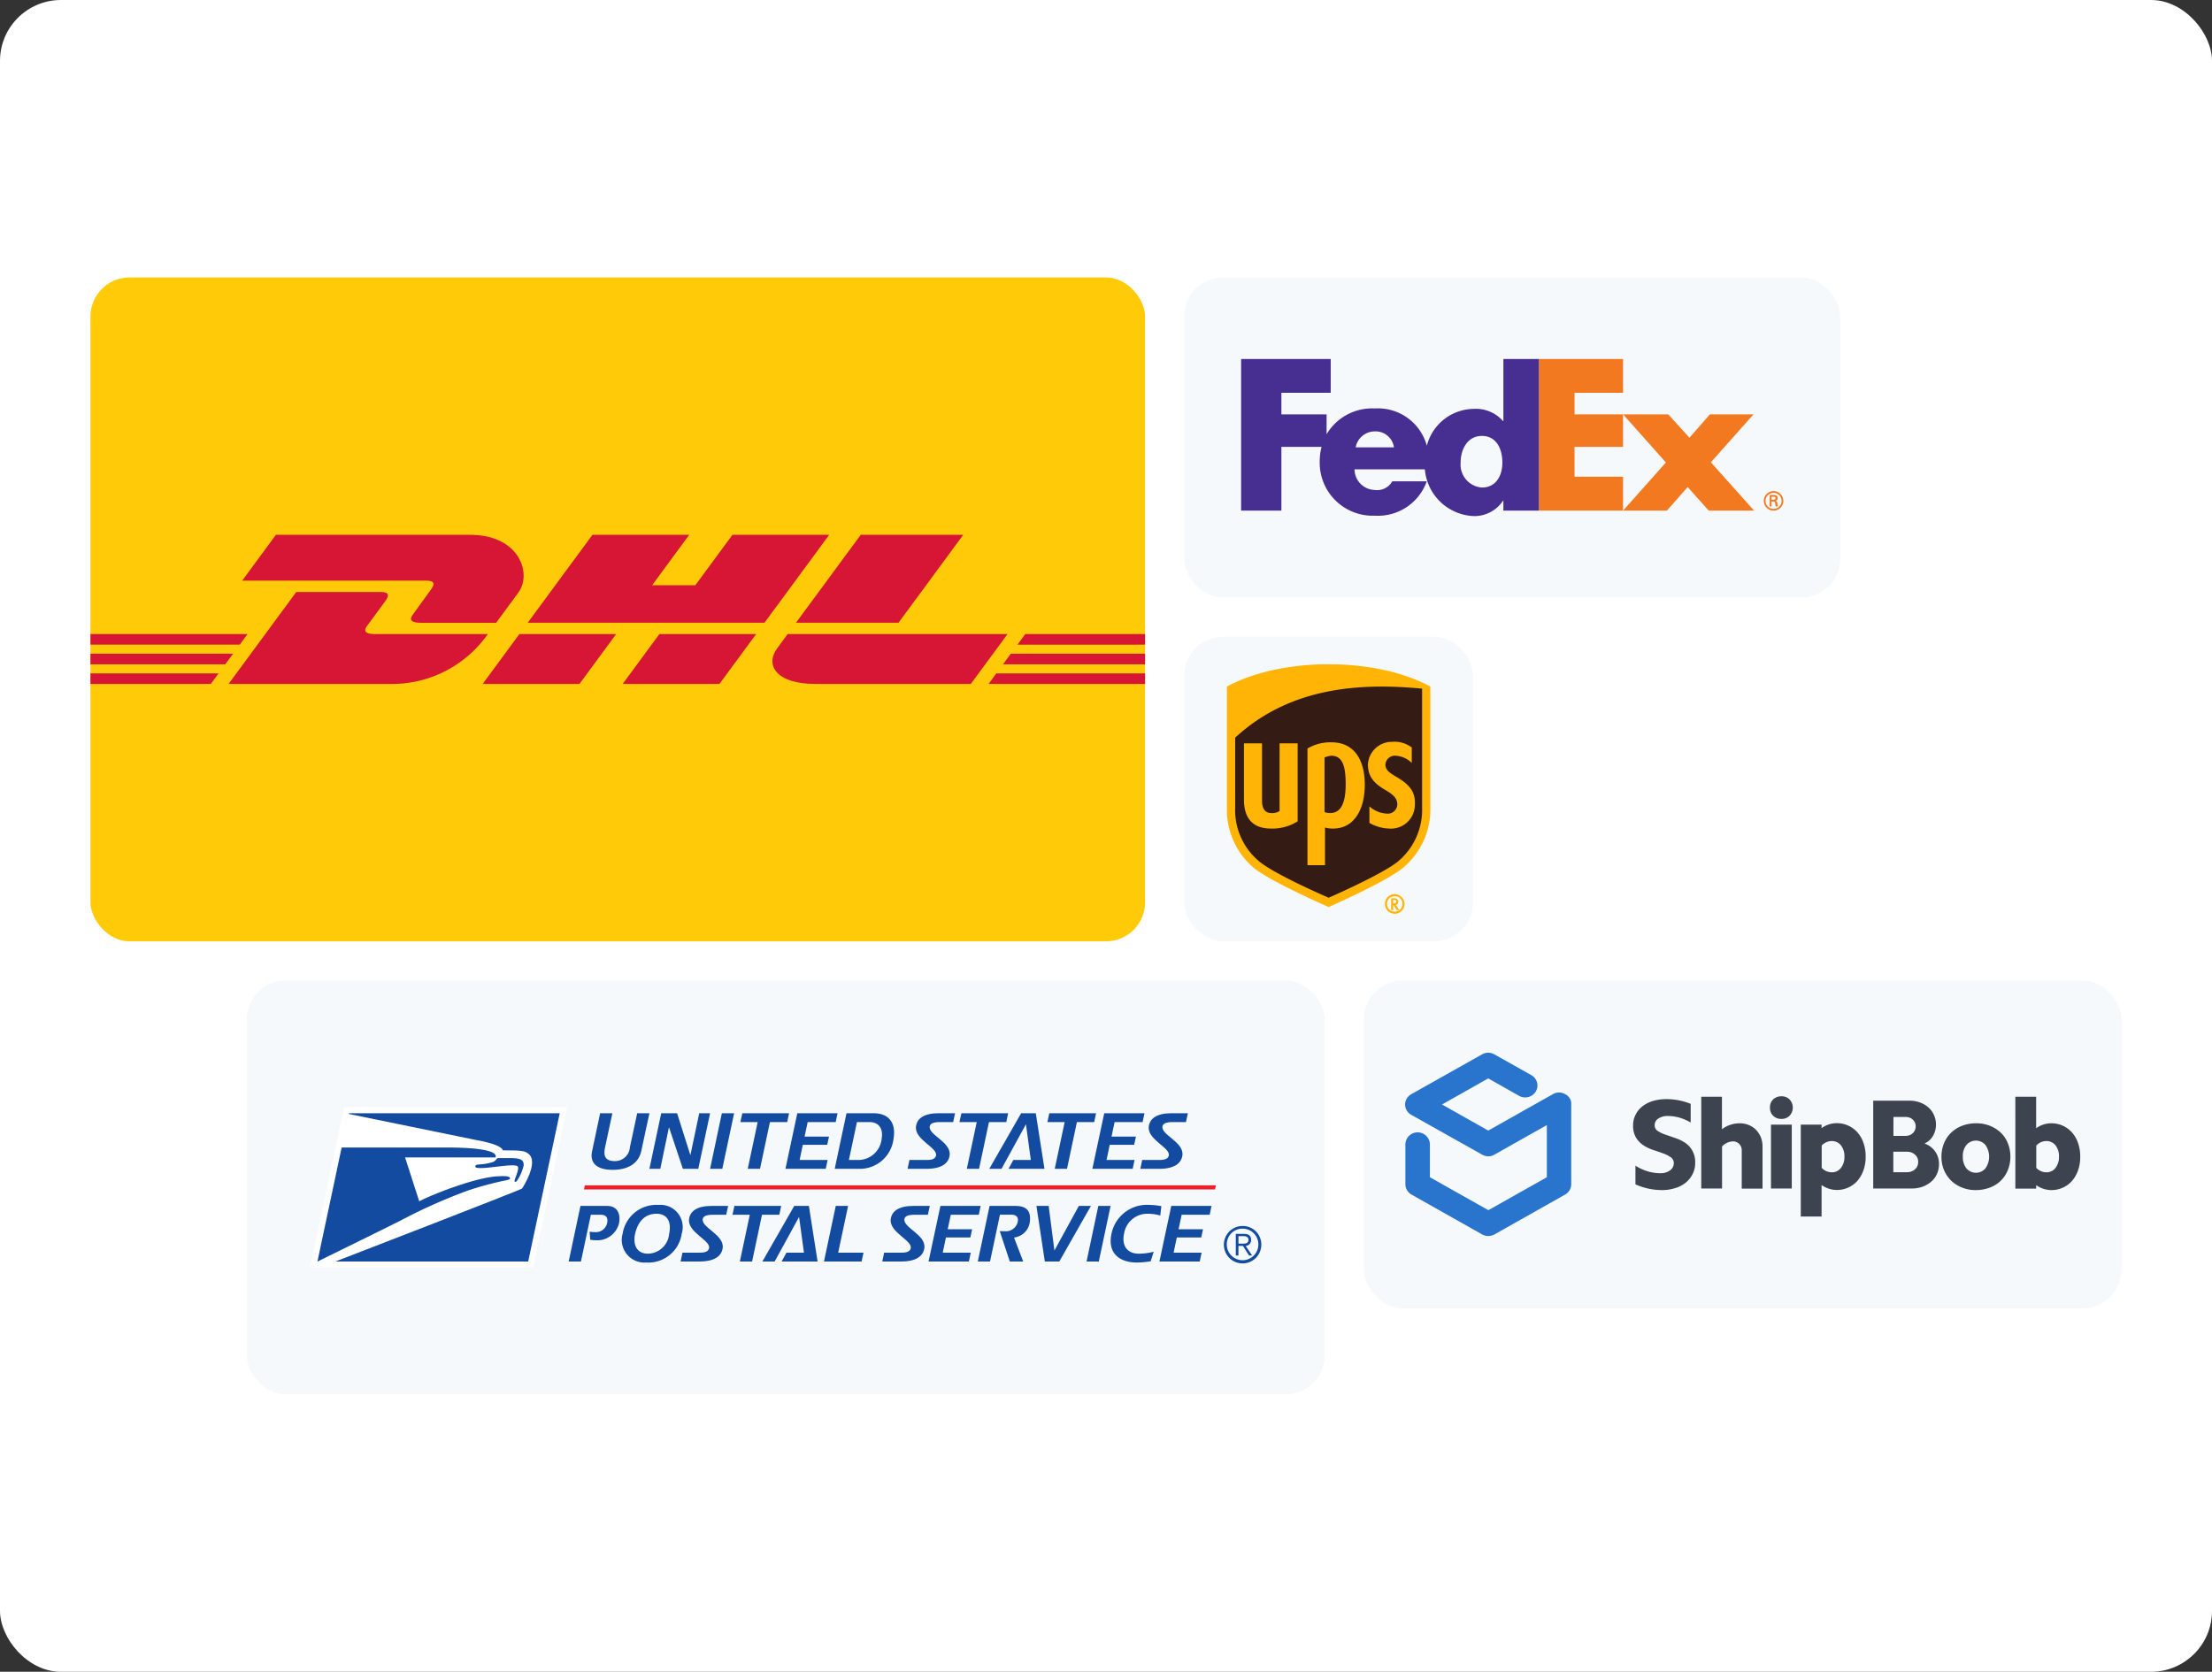 <svg id="Layer_1" data-name="Layer 1" xmlns="http://www.w3.org/2000/svg" width="254" height="192" viewBox="0 0 254 192"><rect x="0" y="0" width="254" height="192" fill="#333333" stroke="none"/><defs><style>.cls-1,.cls-10{fill:#fff;}.cls-2{fill:#ffca08;}.cls-3{fill:#f6f9fc;}.cls-4{fill:#d71635;}.cls-5{fill:#f37920;}.cls-6{fill:#472f91;}.cls-7{fill:#341b14;}.cls-8{fill:#ffb406;}.cls-9{fill:#124b9f;}.cls-10,.cls-11,.cls-9{fill-rule:evenodd;}.cls-11{fill:#ec2029;}.cls-12{fill:#2975cd;}.cls-13{fill:#3d444f;}</style></defs><rect class="cls-1" width="254" height="192" rx="7"/><rect id="Rectangle_2740" data-name="Rectangle 2740" class="cls-2" x="10.387" y="31.863" width="121.098" height="76.247" rx="4.485"/><rect id="Rectangle_2744" data-name="Rectangle 2744" class="cls-3" x="28.328" y="112.595" width="123.789" height="47.542" rx="4.485"/><rect id="Rectangle_2745" data-name="Rectangle 2745" class="cls-3" x="156.602" y="112.595" width="87.011" height="37.675" rx="4.485"/><rect id="Rectangle_2741" data-name="Rectangle 2741" class="cls-3" x="135.97" y="31.863" width="75.35" height="36.778" rx="4.485"/><rect id="Rectangle_2742" data-name="Rectangle 2742" class="cls-3" x="135.97" y="73.126" width="33.19" height="34.984" rx="4.485"/><path class="cls-4" d="M31.683,61.423,27.814,66.68H48.9c1.066,0,1.052.405.531,1.111-.529.717-1.415,1.962-1.953,2.69-.273.369-.768,1.042.871,1.042h8.623s1.39-1.891,2.555-3.473c1.585-2.151.137-6.627-5.529-6.627Z"/><path class="cls-4" d="M26.248,78.548,34.02,67.989h9.644c1.066,0,1.052.405.531,1.111-.529.717-1.429,1.949-1.968,2.677-.274.369-.768,1.043.87,1.043H56.016a13.418,13.418,0,0,1-10.817,5.728Z"/><polygon class="cls-4" points="70.754 72.819 66.54 78.548 55.423 78.548 59.639 72.82 70.754 72.819 70.754 72.819"/><polygon class="cls-4" points="87.784 71.522 60.594 71.522 68.029 61.423 79.142 61.423 74.881 67.214 79.842 67.214 84.105 61.423 95.217 61.423 87.784 71.522 87.784 71.522"/><polygon class="cls-4" points="86.83 72.82 82.613 78.548 71.501 78.548 75.717 72.82 86.83 72.82 86.83 72.82"/><polygon class="cls-4" points="10.387 75.079 26.763 75.079 25.869 76.296 10.387 76.296 10.387 75.079 10.387 75.079"/><polygon class="cls-4" points="10.387 72.82 28.427 72.82 27.531 74.035 10.387 74.035 10.387 72.82 10.387 72.82"/><polygon class="cls-4" points="10.387 77.339 25.1 77.339 24.21 78.548 10.387 78.548 10.387 77.339 10.387 77.339"/><polygon class="cls-4" points="131.485 76.296 115.172 76.296 116.067 75.079 131.485 75.079 131.485 76.296 131.485 76.296"/><polygon class="cls-4" points="131.485 78.548 113.513 78.55 114.404 77.339 131.485 77.339 131.485 78.548 131.485 78.548"/><polygon class="cls-4" points="117.729 72.82 131.485 72.82 131.485 74.036 116.835 74.037 117.729 72.82 117.729 72.82"/><polygon class="cls-4" points="110.607 61.423 103.173 71.522 91.398 71.522 98.837 61.423 110.607 61.423 110.607 61.423"/><path class="cls-4" d="M90.445,72.82s-.812,1.11-1.207,1.644c-1.396,1.886-.162,4.084,4.393,4.084h17.847l4.216-5.728Z"/><polygon class="cls-5" points="196.209 58.642 193.795 55.935 191.404 58.642 186.373 58.642 191.292 53.115 186.373 47.588 191.562 47.588 193.998 50.273 196.344 47.588 201.352 47.588 196.457 53.093 201.419 58.642 196.209 58.642"/><polygon class="cls-5" points="176.708 58.642 176.708 41.23 186.373 41.23 186.373 45.111 180.802 45.111 180.802 47.588 186.373 47.588 186.373 51.322 180.802 51.322 180.802 54.75 186.373 54.75 186.373 58.642 176.708 58.642"/><path class="cls-6" d="M172.632,41.23v7.126h-.045a4.129,4.129,0,0,0-3.338-1.399,5.633,5.633,0,0,0-5.408,4.231,5.825,5.825,0,0,0-5.984-4.28A6.082,6.082,0,0,0,152.33,49.87V47.588h-5.189V45.111h5.662V41.23H142.516V58.642h4.625v-7.32h4.61a6.942,6.942,0,0,0-.211,1.721,6.083,6.083,0,0,0,6.316,6.181,5.95,5.95,0,0,0,5.978-3.948h-3.963a1.99,1.99,0,0,1-2.015.994,2.381,2.381,0,0,1-2.315-2.37h8.071a5.873,5.873,0,0,0,5.68,5.373,3.948,3.948,0,0,0,3.293-1.76h.045v1.128h4.077V41.23ZM155.671,51.375a2.232,2.232,0,0,1,2.186-1.829,2.125,2.125,0,0,1,2.208,1.829Zm14.487,4.617a2.643,2.643,0,0,1-2.436-2.862c0-1.563.812-3.066,2.436-3.066,1.685,0,2.355,1.502,2.355,3.066C172.512,54.61,171.802,55.991,170.157,55.991Z"/><path class="cls-5" d="M202.535,57.52a1.12,1.12,0,1,1,1.123,1.122A1.119,1.119,0,0,1,202.535,57.52Zm2.043,0a.923.923,0,1,0-.92.926A.921.921,0,0,0,204.578,57.52Zm-1.159.074v.57h-.206v-1.317h.426c.241,0,.491.067.491.364a.304.304,0,0,1-.268.307v.006c.182.036.202.117.224.259a1.828,1.828,0,0,0,.078.381h-.262c-.015-.074-.036-.158-.045-.236a.502.502,0,0,0-.075-.28c-.051-.054-.119-.048-.191-.054Zm.217-.204c.194-.007.238-.087.238-.189,0-.098-.044-.149-.208-.149h-.247V57.39Z"/><path class="cls-7" d="M152.565,103.873c.237-.119,6.404-2.787,8.361-4.388a8.578,8.578,0,0,0,3.083-6.878V79.266l-.178-.059c-4.921-2.668-11.029-2.49-11.325-2.49-.237,0-6.344-.178-11.266,2.49l-.119.059v13.4a8.578,8.578,0,0,0,3.083,6.878c1.957,1.601,8.123,4.269,8.36,4.329"/><path class="cls-8" d="M152.565,104.169s-6.522-2.846-8.538-4.447a8.751,8.751,0,0,1-3.143-6.997V78.85c5.159-2.787,11.681-2.55,11.681-2.55s6.522-.237,11.681,2.55V92.666a8.751,8.751,0,0,1-3.143,6.997c-2.016,1.66-8.538,4.506-8.538,4.506M141.833,92.725a7.649,7.649,0,0,0,2.787,6.226c1.66,1.364,6.582,3.558,7.945,4.151,1.364-.593,6.345-2.846,7.945-4.151a7.73,7.73,0,0,0,2.787-6.226V79.088c-6.878-.652-15.061-.296-21.465,5.633v8.005Z"/><path class="cls-8" d="M159.147,90.769c.889.534,1.245.889,1.304,1.542a1.095,1.095,0,0,1-1.245,1.127,3.206,3.206,0,0,1-1.957-.83v1.897a4.759,4.759,0,0,0,2.253.652,2.743,2.743,0,0,0,2.965-2.728c.059-1.186-.296-2.135-2.016-3.143-.771-.474-1.364-.771-1.364-1.482a1.076,1.076,0,0,1,1.186-1.008,2.801,2.801,0,0,1,1.838.83V85.847a3.273,3.273,0,0,0-2.253-.652,2.756,2.756,0,0,0-2.787,2.668c.059,1.127.415,1.957,2.075,2.905M152.15,95.038a3.045,3.045,0,0,0,.949.119c2.312,0,3.617-2.075,3.617-5.04,0-3.024-1.364-4.862-3.795-4.862a5.121,5.121,0,0,0-2.787.712v13.4h2.016V95.038Zm0-8.064a2.502,2.502,0,0,1,.712-.178c1.186,0,1.66.949,1.66,3.261,0,2.253-.593,3.32-1.779,3.32a1.586,1.586,0,0,1-.652-.119V86.974Zm-6.226,8.183a5.413,5.413,0,0,0,3.083-.83V85.373h-2.075V93.14a1.504,1.504,0,0,1-.949.237c-.949,0-1.067-.889-1.067-1.423V85.373h-2.075v6.463c0,2.194,1.067,3.321,3.083,3.321m13.816,8.005v1.364h.237v-.534h.059l.356.534h.296s-.356-.534-.415-.593a.376.376,0,0,0,.296-.356.421.421,0,0,0-.474-.415Zm.356.178c.178,0,.237.118.237.178,0,.119-.059.237-.296.237h-.059v-.415Z"/><path class="cls-8" d="M161.044,103.813a.889.889,0,1,1-.889-.889.873.873,0,0,1,.889.889m-.889-1.127a1.127,1.127,0,1,0,1.127,1.127,1.166,1.166,0,0,0-1.127-1.127"/><path class="cls-9" d="M144.833,142.949a2.149,2.149,0,1,1-2.149-2.148,2.119,2.119,0,0,1,2.149,2.148Zm-3.964,0a1.814,1.814,0,1,0,1.815-1.843,1.798,1.798,0,0,0-1.815,1.843Zm1.341,1.244h-.306v-2.485h.953c.563,0,.807.242.807.688a.666.666,0,0,1-.62.693l.738,1.104h-.36l-.698-1.104h-.515v1.104Zm.404-1.364c.376,0,.745-.011.745-.433,0-.347-.288-.427-.587-.427h-.562v.86Z"/><polygon class="cls-10" points="61.204 145.56 65.113 127.172 39.52 127.172 35.611 145.56 61.204 145.56 61.204 145.56"/><path class="cls-9" d="M40.053,127.933s14.23,2.925,14.512,2.973c3.269.577,3.168,1.208,3.168,1.208,2.289-.013,2.571.08,2.972.414,1.205,1.007-.754,3.97-.754,3.97-.279.209-21.448,8.385-21.448,8.385H60.65l3.622-17.031-24.205.002-.015.078Z"/><path class="cls-9" d="M56.621,133.449a6.189,6.189,0,0,1-1.552.28c-.38.032-.481.069-.487.214-.005.129.056.204.597.204,1.244,0,3.482-.47,4.157-.255.355.112.068.749-.221,1.582-.113.322.108.301.237.158a5.377,5.377,0,0,0,.773-1.746c.089-.769-.568-.884-1.48-.884H57.198c-.074,0-.138.051-.227.17a.846.846,0,0,1-.35.276Z"/><path class="cls-9" d="M39.23,131.789l-2.779,13.097s8.517-4.179,9.556-4.714a62.086,62.086,0,0,1,7.812-3.475,38.241,38.241,0,0,1,4.042-1.093c.505-.091.716-.175.709-.268-.018-.269-.522-.285-1.378-.245-2.61.124-7.614,2.114-9.052,2.874l-1.626-5.036H56.9c.465-1.308-6.146-1.126-6.355-1.139H39.23Z"/><path class="cls-9" d="M70.354,134.352c-1.682,0-2.689-.677-2.359-2.173.551-2.589.917-4.327.917-4.327h1.407s-.863,3.999-.836,3.9c-.221.989,0,1.584,1.077,1.595a1.709,1.709,0,0,0,1.771-1.595c.123-.572.837-3.9.837-3.9h1.407c-.946,4.327,0,0-.935,4.327-.322,1.496-1.602,2.173-3.286,2.173Z"/><polygon class="cls-9" points="80.182 134.237 78.412 134.237 76.834 129.501 76.807 129.501 75.82 134.237 74.571 134.237 75.926 127.852 77.751 127.852 79.266 132.641 79.283 132.641 80.291 127.852 81.537 127.852 80.182 134.237 80.182 134.237"/><polygon class="cls-9" points="82.941 134.237 81.537 134.237 82.888 127.852 84.297 127.852 82.941 134.237 82.941 134.237"/><polygon class="cls-9" points="90.395 128.867 88.409 128.867 87.27 134.237 85.862 134.237 87.002 128.867 85.017 128.867 85.24 127.852 90.607 127.852 90.395 128.867 90.395 128.867"/><polygon class="cls-9" points="95.962 128.867 92.745 128.867 92.389 130.533 95.193 130.533 94.989 131.475 92.185 131.475 91.82 133.221 95.033 133.221 94.819 134.237 90.191 134.237 91.554 127.852 96.174 127.852 95.962 128.867 95.962 128.867"/><path class="cls-9" d="M98.732,134.237H95.847l1.355-6.384h3.097c1.93,0,2.582,1.283,2.305,2.911a3.894,3.894,0,0,1-3.873,3.473Zm1.104-5.369H98.401l-.925,4.353h1.006a2.7,2.7,0,0,0,2.76-2.474c.179-1.015-.239-1.88-1.407-1.88Z"/><path class="cls-9" d="M109.45,128.867h-1.507c-.766,0-1.112.161-1.182.472-.214,1.016,2.537,1.824,2.278,3.392-.143.873-.908,1.505-2.67,1.505h-2.155l.212-1.016h1.738c.533,0,1.193.027,1.317-.508.205-.918-2.502-1.823-2.298-3.354.124-.919.944-1.507,2.6-1.507h1.888l-.221,1.015Z"/><polygon class="cls-9" points="115.55 128.867 113.561 128.867 112.424 134.237 111.017 134.237 112.157 128.867 110.171 128.867 110.395 127.852 115.764 127.852 115.55 128.867 115.55 128.867"/><polygon class="cls-9" points="115.805 134.237 116.356 133.221 118.368 133.221 117.808 129.118 115.001 134.237 113.597 134.237 117.255 127.852 118.938 127.852 119.934 134.237 115.805 134.237 115.805 134.237"/><polygon class="cls-9" points="125.646 128.867 123.659 128.867 122.522 134.237 121.114 134.237 122.253 128.867 120.269 128.867 120.49 127.852 125.859 127.852 125.646 128.867 125.646 128.867"/><polygon class="cls-9" points="131.203 128.867 127.99 128.867 127.634 130.533 130.439 130.533 130.234 131.475 127.428 131.475 127.064 133.221 130.279 133.221 130.064 134.237 125.434 134.237 126.798 127.852 131.419 127.852 131.203 128.867 131.203 128.867"/><path class="cls-9" d="M136.178,128.867h-1.506c-.766,0-1.113.161-1.183.472-.214,1.016,2.535,1.824,2.279,3.392-.143.873-.909,1.505-2.672,1.505h-2.154l.213-1.016h1.738c.533,0,1.191.027,1.318-.508.204-.918-2.503-1.823-2.298-3.354.127-.919.943-1.507,2.602-1.507h1.887l-.223,1.015Z"/><path class="cls-9" d="M68.442,142.442c-.221,0-.463-.035-.666-.054l-.071-.927c.177.016.409.043.621.043a1.321,1.321,0,0,0,1.39-1.039c.15-.695-.204-.953-.721-.953H67.846l-1.139,5.369H65.301l1.353-6.384h3.054c1.381,0,1.54,1.203,1.371,2a2.566,2.566,0,0,1-2.637,1.945Z"/><path class="cls-9" d="M74.185,144.996a2.601,2.601,0,0,1-2.69-3.312,3.925,3.925,0,0,1,4.106-3.304,2.557,2.557,0,0,1,2.68,3.304,3.876,3.876,0,0,1-4.096,3.312Zm1.194-5.6c-1.275,0-2.119.846-2.448,2.288-.278,1.238.16,2.297,1.477,2.297a2.49,2.49,0,0,0,2.431-2.297c.277-1.292-.16-2.288-1.459-2.288Z"/><path class="cls-9" d="M83.387,139.511H81.883c-.766,0-1.114.158-1.185.47-.212,1.018,2.54,1.826,2.28,3.394-.142.87-.908,1.505-2.671,1.505H78.153l.212-1.015H80.1c.536,0,1.195.026,1.32-.508.203-.915-2.502-1.824-2.297-3.355.123-.918.943-1.506,2.6-1.506H83.61l-.223,1.015Z"/><polygon class="cls-9" points="89.487 139.511 87.5 139.511 86.362 144.881 84.957 144.881 86.096 139.511 84.108 139.511 84.331 138.496 89.702 138.496 89.487 139.511 89.487 139.511"/><polygon class="cls-9" points="89.752 144.881 90.304 143.866 92.317 143.866 91.756 139.761 88.95 144.881 87.544 144.881 91.2 138.496 92.884 138.496 93.882 144.881 89.752 144.881 89.752 144.881"/><polygon class="cls-9" points="98.934 144.881 94.616 144.881 95.969 138.496 97.386 138.496 96.246 143.866 99.156 143.866 98.934 144.881 98.934 144.881"/><path class="cls-9" d="M106.546,139.511h-1.505c-.766,0-1.113.158-1.185.47-.21,1.018,2.54,1.826,2.28,3.394-.142.87-.907,1.505-2.671,1.505h-2.153l.211-1.015h1.737c.534,0,1.194.026,1.318-.508.203-.915-2.502-1.824-2.296-3.355.123-.918.943-1.506,2.598-1.506h1.888l-.223,1.015Z"/><polygon class="cls-9" points="112.394 139.511 109.178 139.511 108.824 141.177 111.628 141.177 111.425 142.119 108.62 142.119 108.253 143.866 111.47 143.866 111.255 144.881 106.624 144.881 107.987 138.496 112.607 138.496 112.394 139.511 112.394 139.511"/><path class="cls-9" d="M116.441,142.127l1.052,2.754h-1.539l-1.158-3.5a3.8,3.8,0,0,0,.534.019,1.403,1.403,0,0,0,1.533-1.061c.079-.4.006-.838-.775-.838h-1.265l-1.14,5.38h-1.406l1.355-6.384h2.972c1.247,0,1.745.561,1.665,1.627a2.066,2.066,0,0,1-1.827,2.003Z"/><polygon class="cls-9" points="121.637 144.881 119.975 144.881 119.012 138.496 120.417 138.496 121.077 143.615 123.88 138.496 125.271 138.496 121.637 144.881 121.637 144.881"/><polygon class="cls-9" points="126.173 144.881 124.767 144.881 126.118 138.496 127.527 138.496 126.173 144.881 126.173 144.881"/><path class="cls-9" d="M133.232,139.6a5.046,5.046,0,0,0-1.497-.204,2.697,2.697,0,0,0-2.66,2.288c-.303,1.442.416,2.297,1.691,2.297a6.932,6.932,0,0,0,1.71-.223l-.347,1.095a10.13,10.13,0,0,1-1.578.143c-1.957,0-3.409-1.026-2.919-3.312a4.145,4.145,0,0,1,4.327-3.304,8.071,8.071,0,0,1,1.399.143l-.126,1.077Z"/><polygon class="cls-9" points="138.905 139.511 135.689 139.511 135.332 141.177 138.14 141.177 137.933 142.119 135.13 142.119 134.764 143.866 137.978 143.866 137.764 144.881 133.135 144.881 134.496 138.496 139.117 138.496 138.905 139.511 138.905 139.511"/><polygon class="cls-11" points="139.522 136.605 139.62 136.132 67.156 136.132 67.056 136.605 139.522 136.605 139.522 136.605"/><g id="Logo---Color"><g id="ShipBob-Logo-Color"><path id="Fill-1" class="cls-12" d="M180.27,126.165h0l-.077-.116-.026-.026c-.026-.026-.039-.052-.065-.077l-.039-.039-.052-.052c-.013-.013-.039-.026-.052-.052a.178.178,0,0,0-.052-.039c-.026-.013-.039-.026-.065-.039a.067.067,0,0,0-.052-.026c-.026-.013-.039-.026-.065-.039-.013-.013-.039-.013-.052-.026l-.077-.039c-.013-.013-.039-.013-.052-.026a.183.183,0,0,0-.077-.026c-.013,0-.026-.013-.052-.013-.026-.013-.065-.013-.09-.026a.047.047,0,0,1-.039-.013.358.358,0,0,0-.116-.013h-.013a1.383,1.383,0,0,0-.839.181l-7.425,4.184-5.307-2.996,5.307-2.996,3.538,2.002a1.432,1.432,0,0,0,1.924-.504,1.353,1.353,0,0,0-.516-1.872l-4.248-2.389a1.438,1.438,0,0,0-1.407,0l-8.096,4.558a1.516,1.516,0,0,0-.555.516,1.353,1.353,0,0,0,.516,1.872l8.161,4.584h0c.039.026.09.039.129.065.013,0,.026.013.039.013.026.013.052.013.077.026a1.329,1.329,0,0,0,.452.077h0a1.329,1.329,0,0,0,.452-.077c.026-.013.052-.013.077-.026.013,0,.026-.013.039-.026a.603.603,0,0,0,.129-.065h0l6.018-3.396v5.992l-6.715,3.784-6.715-3.784v-3.784a1.408,1.408,0,0,0-2.815,0v4.584a1.379,1.379,0,0,0,.697,1.188l8.122,4.584a1.516,1.516,0,0,0,.697.181,1.567,1.567,0,0,0,.71-.181l8.122-4.584a1.352,1.352,0,0,0,.697-1.188V126.85a1.102,1.102,0,0,0-.155-.684"/><path id="ShipBob" class="cls-13" d="M187.759,133.849a5.545,5.545,0,0,0,1.433.671,5.085,5.085,0,0,0,1.433.22,1.825,1.825,0,0,0,1.136-.323,1.018,1.018,0,0,0,.439-.839.783.783,0,0,0-.349-.671,3.601,3.601,0,0,0-.865-.439q-.523-.194-1.123-.387a4.971,4.971,0,0,1-1.123-.529,2.809,2.809,0,0,1-.865-.878,2.6,2.6,0,0,1-.349-1.42,2.565,2.565,0,0,1,.284-1.227,2.642,2.642,0,0,1,.775-.956,3.529,3.529,0,0,1,1.201-.62,5.257,5.257,0,0,1,1.537-.22,7.414,7.414,0,0,1,1.407.129,7.527,7.527,0,0,1,1.407.413v2.144a5.8,5.8,0,0,0-1.317-.568,5.119,5.119,0,0,0-1.304-.181,1.901,1.901,0,0,0-1.098.297.883.883,0,0,0-.413.775.74.74,0,0,0,.349.646,3.743,3.743,0,0,0,.852.413c.349.116.71.245,1.123.387a4.971,4.971,0,0,1,1.123.529,2.565,2.565,0,0,1,.852.891,2.664,2.664,0,0,1,.349,1.446,2.76,2.76,0,0,1-.284,1.266,3.09,3.09,0,0,1-.788.994,3.497,3.497,0,0,1-1.214.633,4.856,4.856,0,0,1-1.537.232,7.43,7.43,0,0,1-3.035-.659v-2.169Zm7.58-7.89h2.389v3.732a3.33,3.33,0,0,1,2.014-.684,2.81,2.81,0,0,1,1.059.194,2.509,2.509,0,0,1,.839.555,2.943,2.943,0,0,1,.555.852,2.994,2.994,0,0,1,.194,1.085v4.816h-2.389v-4.378a1.023,1.023,0,0,0-.284-.749.994.994,0,0,0-.723-.297,1.79,1.79,0,0,0-1.253.581v4.83h-2.389v-10.537Zm8.019,3.202h2.389v7.335h-2.389Zm-.116-1.95a1.245,1.245,0,0,1,.362-.943,1.348,1.348,0,0,1,.956-.362,1.256,1.256,0,0,1,.93.362,1.358,1.358,0,0,1,0,1.872,1.256,1.256,0,0,1-.93.361,1.295,1.295,0,0,1-.956-.361A1.255,1.255,0,0,1,203.242,127.211Zm8.548,5.63a1.992,1.992,0,0,0-.4-1.304,1.31,1.31,0,0,0-1.046-.491,1.603,1.603,0,0,0-1.162.516V134.12a1.582,1.582,0,0,0,1.162.516,1.284,1.284,0,0,0,1.046-.504A1.979,1.979,0,0,0,211.791,132.841Zm-5.01-3.68h2.389v.4a2.967,2.967,0,0,1,1.717-.568,3.151,3.151,0,0,1,1.356.284,3.201,3.201,0,0,1,1.059.788,3.584,3.584,0,0,1,.684,1.214,4.589,4.589,0,0,1,.245,1.55,4.537,4.537,0,0,1-.245,1.55,3.712,3.712,0,0,1-.684,1.214,3.034,3.034,0,0,1-1.059.788,3.151,3.151,0,0,1-1.356.284,3.063,3.063,0,0,1-1.717-.568v3.616H206.78Zm10.64,5.462h1.562a1.314,1.314,0,0,0,.917-.336,1.077,1.077,0,0,0,.361-.839,1.059,1.059,0,0,0-.361-.839,1.314,1.314,0,0,0-.917-.336h-1.575v2.35Zm0-4.171h1.369a1.215,1.215,0,0,0,.852-.31,1.077,1.077,0,0,0,0-1.562,1.185,1.185,0,0,0-.852-.297h-1.369Zm-2.337-4.042h4.158a3.351,3.351,0,0,1,1.227.207,2.999,2.999,0,0,1,.969.568,2.46,2.46,0,0,1,.633.865,2.556,2.556,0,0,1,.233,1.085,2.523,2.523,0,0,1-.349,1.33,2.099,2.099,0,0,1-.968.865,2.439,2.439,0,0,1,1.666,2.35,2.751,2.751,0,0,1-.232,1.136,2.507,2.507,0,0,1-.659.891,3.155,3.155,0,0,1-.994.581,3.666,3.666,0,0,1-1.265.207h-4.403V126.411Zm7.851,6.431a3.992,3.992,0,0,1,.297-1.55,3.439,3.439,0,0,1,.827-1.214,3.687,3.687,0,0,1,1.252-.788,4.511,4.511,0,0,1,1.588-.284,4.19,4.19,0,0,1,1.588.284,3.897,3.897,0,0,1,1.253.788,3.465,3.465,0,0,1,.814,1.214,4.04,4.04,0,0,1,.297,1.55,4.088,4.088,0,0,1-.297,1.55,3.463,3.463,0,0,1-.814,1.214,3.568,3.568,0,0,1-1.253.788,4.563,4.563,0,0,1-1.588.284,4.19,4.19,0,0,1-1.588-.284,3.896,3.896,0,0,1-1.252-.788,3.816,3.816,0,0,1-.827-1.214A3.855,3.855,0,0,1,222.934,132.841Zm2.454,0a2.084,2.084,0,0,0,.413,1.343,1.434,1.434,0,0,0,2.182,0,2.329,2.329,0,0,0,0-2.686,1.434,1.434,0,0,0-2.182,0A1.99,1.99,0,0,0,225.388,132.841Zm11.041,0a1.992,1.992,0,0,0-.4-1.304,1.31,1.31,0,0,0-1.046-.491,1.603,1.603,0,0,0-1.162.516V134.12a1.582,1.582,0,0,0,1.162.516,1.267,1.267,0,0,0,1.046-.504A2.054,2.054,0,0,0,236.429,132.841Zm-5.01-6.883h2.389v3.616a2.967,2.967,0,0,1,1.717-.568,3.151,3.151,0,0,1,1.356.284,3.201,3.201,0,0,1,1.059.788,3.583,3.583,0,0,1,.684,1.214,4.588,4.588,0,0,1,.245,1.55,4.537,4.537,0,0,1-.245,1.55,3.711,3.711,0,0,1-.684,1.214,3.034,3.034,0,0,1-1.059.788,3.151,3.151,0,0,1-1.356.284,3.063,3.063,0,0,1-1.717-.568v.4h-2.389Z"/></g></g></svg>